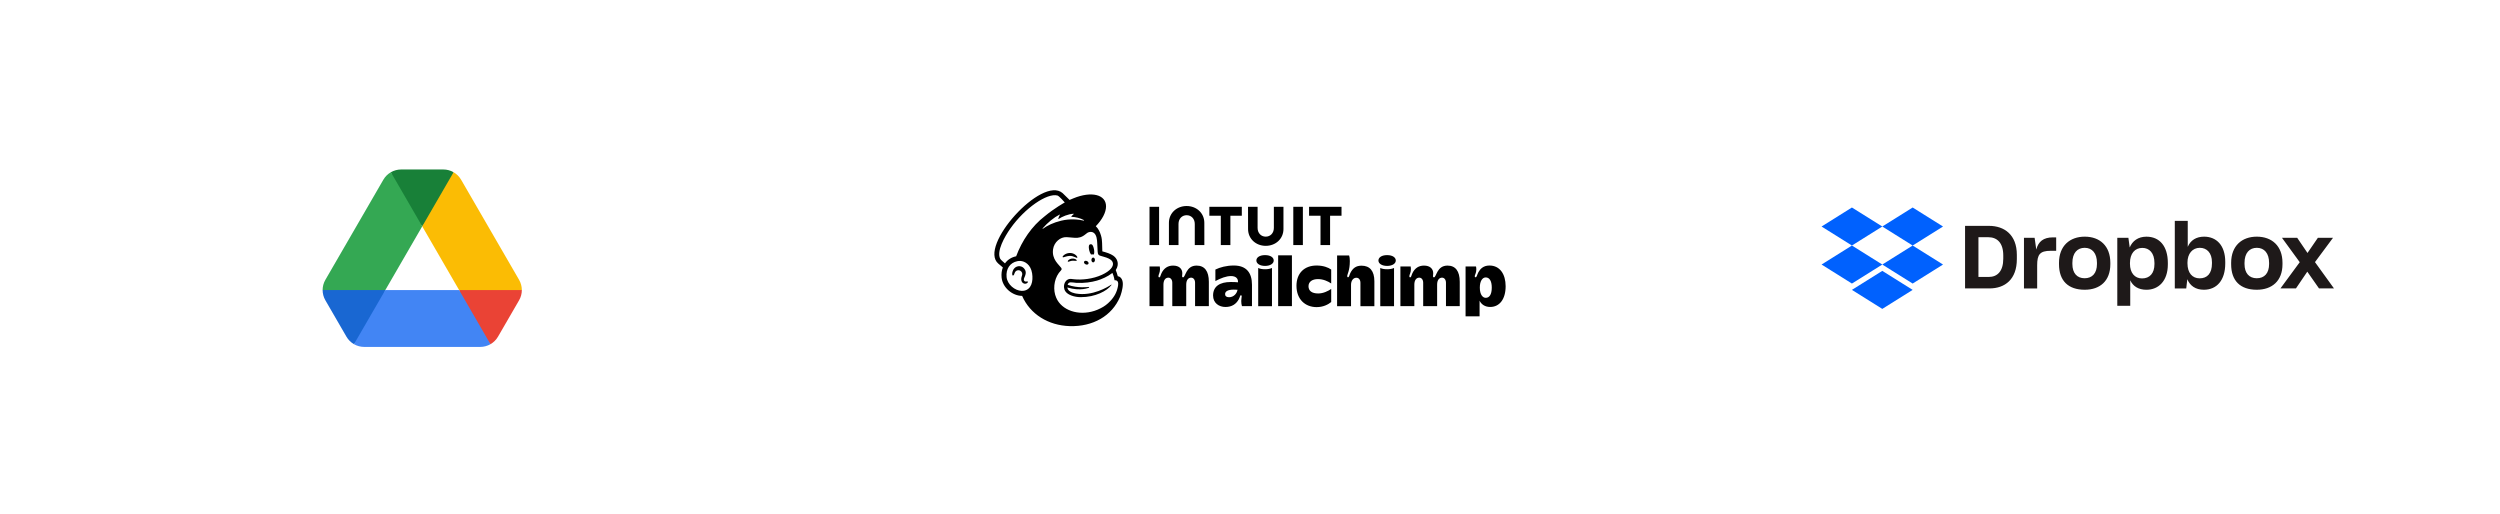 <svg width="690" height="142" viewBox="0 0 690 142" fill="none" xmlns="http://www.w3.org/2000/svg" aria-hidden="true"><g filter="url(#powerup_svg__a)"><rect x="22.535" y="23.264" width="188" height="96" rx="8.213" fill="#fff"/></g><path d="M126.716 80.054L129.107 88.27L135.371 94.995C136.219 94.508 136.94 93.802 137.447 92.926L143.267 82.88C143.775 82.007 144.027 81.031 144.027 80.054L135.088 78.328L126.716 80.054Z" fill="#EA4335"/><path d="M125.189 47.533C124.342 47.046 123.368 46.776 122.354 46.776H110.716C109.708 46.776 108.726 47.052 107.882 47.533L110.389 55.949L116.512 62.429L116.534 62.473L122.701 55.915L125.189 47.533Z" fill="#188038"/><path d="M106.351 80.054L97.428 78.013L89.044 80.054C89.044 81.027 89.296 82.001 89.8 82.876L95.62 92.926C96.127 93.799 96.849 94.505 97.696 94.995L103.866 88.659L106.351 80.054Z" fill="#1967D2"/><path d="M135.265 63.415L127.265 49.602C126.758 48.726 126.036 48.019 125.189 47.533L116.534 62.473L126.717 80.054H144.024C144.024 79.078 143.772 78.105 143.265 77.228L135.265 63.415Z" fill="#FBBC04"/><path d="M126.717 80.054H106.351L97.696 94.995C98.543 95.481 99.516 95.751 100.53 95.751H132.534C133.548 95.751 134.521 95.481 135.369 94.995L126.717 80.054Z" fill="#4285F4"/><path d="M116.534 62.473L107.882 47.533C107.035 48.019 106.317 48.722 105.81 49.595L89.8 77.238C89.296 78.111 89.044 79.084 89.044 80.054H106.351L116.534 62.473Z" fill="#34A853"/><g filter="url(#powerup_svg__b)"><rect x="251" y="23.264" width="188" height="96" rx="8.213" fill="#fff"/></g><path d="M301.117 70.235C301.392 70.202 301.655 70.2 301.896 70.235 302.036 69.915 302.06 69.363 301.933 68.762 301.746 67.869 301.493 67.33 300.97 67.413 300.447 67.498 300.427 68.144 300.614 69.036 300.719 69.538 300.907 69.968 301.115 70.233L301.117 70.235zM296.626 70.941C297 71.104 297.231 71.213 297.32 71.119 297.378 71.06 297.36 70.947 297.271 70.802 297.087 70.502 296.707 70.196 296.303 70.025 295.478 69.671 294.495 69.788 293.736 70.332 293.486 70.514 293.248 70.769 293.283 70.922 293.294 70.972 293.332 71.01 293.419 71.021 293.625 71.044 294.348 70.681 295.179 70.631 295.766 70.595 296.252 70.777 296.626 70.942V70.941zM295.87 71.368C295.382 71.444 295.114 71.605 294.941 71.754 294.794 71.882 294.702 72.024 294.703 72.125 294.703 72.172 294.725 72.199 294.741 72.214 294.762 72.234 294.79 72.244 294.821 72.244 294.931 72.244 295.179 72.145 295.179 72.145 295.857 71.902 296.305 71.932 296.748 71.983 296.993 72.01 297.109 72.026 297.163 71.941 297.179 71.916 297.197 71.865 297.148 71.786 297.035 71.601 296.542 71.289 295.87 71.368zM299.6 72.942C299.931 73.104 300.295 73.041 300.415 72.8 300.534 72.558 300.361 72.233 300.03 72.07 299.699 71.908 299.335 71.972 299.215 72.213 299.097 72.454 299.269 72.779 299.6 72.942zM301.73 71.087C301.46 71.083 301.237 71.377 301.232 71.744 301.226 72.112 301.439 72.413 301.707 72.419 301.976 72.423 302.199 72.129 302.205 71.762 302.211 71.394 301.998 71.093 301.73 71.087zM283.376 77.683C283.301 77.701 283.217 77.721 283.125 77.719 282.928 77.715 282.76 77.632 282.666 77.487 282.544 77.299 282.551 77.019 282.686 76.699 282.705 76.656 282.726 76.608 282.749 76.555 282.965 76.073 283.327 75.265 282.921 74.496 282.616 73.916 282.119 73.556 281.52 73.48 280.945 73.406 280.353 73.619 279.976 74.034 279.382 74.688 279.288 75.578 279.403 75.894 279.445 76.008 279.511 76.041 279.559 76.047 279.659 76.06 279.809 75.987 279.903 75.736 279.91 75.717 279.919 75.69 279.93 75.654 279.972 75.52 280.05 75.274 280.178 75.076 280.332 74.836 280.571 74.671 280.852 74.612 281.138 74.55 281.431 74.605 281.675 74.766 282.091 75.037 282.253 75.546 282.074 76.033 281.982 76.284 281.832 76.765 281.865 77.159 281.932 77.959 282.425 78.279 282.867 78.313 283.298 78.329 283.599 78.088 283.675 77.913 283.72 77.808 283.682 77.745 283.658 77.718 283.592 77.635 283.481 77.66 283.374 77.685L283.376 77.683z" fill="#000"/><path d="M308.515 76.255C308.499 76.198 308.391 75.809 308.245 75.34 308.099 74.87 307.947 74.54 307.947 74.54 308.536 73.662 308.546 72.877 308.469 72.432 308.385 71.881 308.155 71.41 307.691 70.925 307.227 70.44 306.277 69.942 304.944 69.569 304.791 69.526 304.289 69.388 304.244 69.375 304.241 69.346 304.207 67.73 304.176 67.036 304.155 66.535 304.112 65.751 303.867 64.98 303.576 63.937 303.071 63.023 302.439 62.439 304.182 60.638 305.271 58.653 305.268 56.95 305.264 53.677 301.229 52.687 296.259 54.737 296.253 54.74 295.213 55.179 295.206 55.184 295.202 55.179 293.303 53.322 293.274 53.296 287.604 48.369 269.883 68.001 275.549 72.769L276.787 73.814C276.466 74.644 276.34 75.594 276.443 76.615 276.576 77.927 277.255 79.186 278.355 80.158 279.401 81.081 280.774 81.665 282.108 81.663 284.312 86.727 289.35 89.834 295.256 90.009 301.592 90.197 306.911 87.233 309.138 81.91 309.284 81.537 309.903 79.853 309.903 78.368 309.903 76.882 309.056 76.255 308.516 76.255H308.515zM282.593 80.241C282.4 80.274 282.204 80.287 282.005 80.282 280.092 80.231 278.024 78.514 277.82 76.478 277.592 74.227 278.747 72.495 280.79 72.085 281.035 72.036 281.33 72.007 281.648 72.024 282.793 72.088 284.479 72.963 284.865 75.449 285.206 77.65 284.665 79.891 282.594 80.244L282.593 80.241zM280.456 70.737C279.185 70.984 278.063 71.701 277.378 72.695 276.967 72.354 276.204 71.694 276.07 71.437 274.976 69.366 277.264 65.339 278.864 63.066 282.815 57.446 289.003 53.192 291.868 53.964 292.334 54.096 293.877 55.878 293.877 55.878 293.877 55.878 291.013 57.461 288.358 59.67 284.78 62.416 282.077 66.407 280.458 70.738L280.456 70.737zM287.753 63.043C289.157 61.425 290.886 60.019 292.436 59.228 292.489 59.201 292.547 59.258 292.516 59.311 292.394 59.534 292.156 60.009 292.082 60.369 292.07 60.425 292.132 60.468 292.179 60.435 293.143 59.781 294.82 59.079 296.29 58.988 296.354 58.984 296.384 59.066 296.333 59.103 296.11 59.274 295.866 59.511 295.687 59.751 295.657 59.791 295.686 59.849 295.736 59.849 296.768 59.857 298.224 60.217 299.173 60.748 299.238 60.784 299.192 60.907 299.12 60.892 297.684 60.563 295.334 60.315 292.894 60.909 290.715 61.438 289.052 62.256 287.838 63.136 287.776 63.181 287.703 63.1 287.753 63.043zM308.58 78.872C308.305 80.534 307.596 81.881 306.405 83.123 305.681 83.901 304.8 84.577 303.793 85.069 303.259 85.349 302.689 85.591 302.089 85.787 297.599 87.248 293.005 85.641 291.524 82.191 291.406 81.931 291.305 81.66 291.228 81.376 290.597 79.103 291.133 76.374 292.807 74.658 292.911 74.549 293.016 74.42 293.016 74.257 293.016 74.123 292.93 73.979 292.855 73.877 292.269 73.03 290.239 71.587 290.646 68.792 290.938 66.786 292.699 65.372 294.342 65.455 294.48 65.463 294.62 65.471 294.758 65.48 295.47 65.522 296.09 65.613 296.676 65.638 297.657 65.679 298.538 65.537 299.582 64.67 299.935 64.378 300.217 64.124 300.695 64.043 300.745 64.035 300.87 63.99 301.12 64.002 301.374 64.014 301.618 64.085 301.835 64.23 302.672 64.785 302.791 66.13 302.834 67.113 302.859 67.674 302.927 69.033 302.951 69.424 303.004 70.315 303.239 70.441 303.716 70.598 303.983 70.685 304.231 70.751 304.598 70.853 305.707 71.163 306.364 71.478 306.777 71.882 307.024 72.135 307.138 72.403 307.174 72.659 307.305 73.609 306.434 74.783 304.129 75.849 301.609 77.014 298.552 77.31 296.441 77.075 296.279 77.056 295.704 76.992 295.701 76.992 294.012 76.765 293.048 78.941 294.063 80.432 294.717 81.392 296.496 82.018 298.277 82.018 302.361 82.018 305.498 80.28 306.666 78.78 306.701 78.735 306.705 78.73 306.76 78.648 306.817 78.562 306.77 78.514 306.698 78.563 305.744 79.213 301.507 81.797 296.976 81.019 296.976 81.019 296.426 80.928 295.923 80.733 295.524 80.578 294.688 80.195 294.585 79.34 298.243 80.466 300.545 79.401 300.545 79.401 300.587 79.384 300.616 79.337 300.61 79.289 300.604 79.232 300.552 79.189 300.495 79.195 300.495 79.195 297.497 79.637 294.665 78.603 294.973 77.604 295.794 77.965 297.033 78.065 299.268 78.197 301.271 77.873 302.751 77.449 304.034 77.082 305.719 76.359 307.026 75.33 307.467 76.296 307.623 77.359 307.623 77.359 307.623 77.359 307.965 77.299 308.25 77.474 308.519 77.639 308.718 77.983 308.582 78.873L308.58 78.872zM294.75 78.718C294.75 78.718 294.75 78.718 294.75 78.72 294.75 78.72 294.75 78.718 294.75 78.717V78.718zM330.258 73.303C327.277 73.303 327.226 76.547 326.52 76.547 326.373 76.547 326.257 76.418 326.257 76.24 326.257 76.003 326.318 75.798 326.318 75.414 326.318 74.25 325.496 73.303 323.773 73.303 322.31 73.303 321.239 74.034 320.585 75.384 320.254 76.069 320.283 76.545 319.947 76.545 319.823 76.545 319.727 76.429 319.727 76.261 319.727 75.765 320.166 75.311 320.166 74.245 320.166 73.968 320.144 73.734 320.1 73.543H317.263V84.499H321.111V78.555C321.111 77.383 321.614 76.633 322.474 76.633 323.044 76.633 323.551 77.129 323.551 78.038V84.499H327.398V78.555C327.398 77.239 328.009 76.633 328.762 76.633 329.393 76.633 329.839 77.214 329.839 78.038V84.499H333.642V77.772C333.642 74.833 332.471 73.302 330.257 73.302L330.258 73.303zM356.571 70.477H352.769V84.501H356.571V70.477zM357.827 78.892C357.827 82.619 360.247 84.765 363.389 84.765 365.19 84.765 366.567 84.054 367.412 83.362V79.747C366.557 80.33 365.241 80.996 363.828 80.996 362.066 80.996 361.146 80.267 361.146 79.002 361.146 77.738 362.207 77.03 363.762 77.03 365.17 77.03 366.462 77.589 367.41 78.236V74.401C366.607 73.805 365.189 73.283 363.387 73.283 360.015 73.283 357.825 75.384 357.825 78.893L357.827 78.892zM375.787 73.326C374.24 73.326 373.345 74.041 372.687 75.364 372.397 75.948 372.376 76.525 372.049 76.525 371.926 76.525 371.829 76.412 371.829 76.241 371.829 75.634 372.554 74.728 372.554 72.056 372.554 71.384 372.488 70.866 372.357 70.5H369.038V84.502H372.885V78.605C372.885 77.5 373.469 76.657 374.358 76.657 375.021 76.657 375.48 77.194 375.48 78.062V84.502H379.327V77.643C379.327 74.781 378.075 73.326 375.788 73.326H375.787zM411.091 73.282C409.391 73.282 408.522 74.248 408.037 75.14 407.653 75.846 407.597 76.525 407.267 76.525 407.106 76.525 407.025 76.431 407.025 76.241 407.025 75.905 407.464 75.335 407.464 74.401 407.464 74.021 407.434 73.737 407.376 73.547H404.497V87.308H408.365V82.985C408.856 84.03 409.885 84.722 411.29 84.722 413.824 84.722 415.555 82.638 415.555 79.002 415.555 75.648 413.951 73.283 411.093 73.283L411.091 73.282zM410.057 82.2C409.281 82.2 408.43 81.398 408.43 79.373 408.43 77.609 409.126 76.568 410.057 76.568 411.129 76.568 411.728 77.597 411.728 79.373 411.728 81.346 411.038 82.2 410.057 82.2zM340.518 73.281C338.531 73.281 336.711 73.771 335.447 74.398V77.571C336.919 76.779 338.427 76.192 339.751 76.192 341.168 76.192 341.768 76.937 341.683 77.917 341.111 77.858 340.476 77.834 339.706 77.834 336.697 77.834 334.811 79.005 334.811 81.554 334.811 83.648 336.446 84.727 338.236 84.727 340.026 84.727 341.183 83.895 341.879 82.64 342.275 81.926 342.242 81.488 342.499 81.488 342.626 81.488 342.714 81.578 342.714 81.719 342.714 82.177 342.583 82.444 342.583 83.064 342.583 83.644 342.659 84.132 342.78 84.486H345.546V78.62C345.546 75.289 344.017 73.28 340.518 73.28V73.281zM339.222 82.035C338.508 82.035 338.125 81.723 338.125 81.181 338.125 80.475 338.792 79.934 340.518 79.934 340.898 79.934 341.242 79.947 341.555 79.972 341.402 80.981 340.521 82.035 339.222 82.035zM354.234 63.218V57.071H351.586V62.904C351.586 64.349 350.615 65.315 349.341 65.315 348.067 65.315 347.096 64.347 347.096 62.904V57.071H344.453L344.467 63.218C344.467 65.894 346.617 67.852 349.348 67.852 352.08 67.852 354.234 65.899 354.234 63.218zM364.46 67.64H367.104V59.539H370.259V57.071H361.303V59.539H364.46V67.64zM359.593 57.075H356.95V67.644H359.593V57.075zM336.943 67.64H339.586V59.539H342.74V57.071H333.784V59.539H336.943V67.64zM319.909 62.361V57.075H317.265V67.644H319.909V62.361zM325.267 61.809C325.267 60.364 326.238 59.398 327.512 59.398 328.786 59.398 329.757 60.365 329.757 61.809V67.641H332.4L332.393 61.495C332.393 58.818 330.239 56.86 327.508 56.86 324.776 56.86 322.622 58.813 322.622 61.495V67.641H325.266V61.809H325.267zM399.506 73.303C396.525 73.303 396.473 76.547 395.768 76.547 395.621 76.547 395.504 76.418 395.504 76.24 395.504 76.003 395.566 75.798 395.566 75.414 395.566 74.25 394.744 73.303 393.021 73.303 391.558 73.303 390.486 74.034 389.833 75.384 389.502 76.069 389.53 76.545 389.195 76.545 389.071 76.545 388.975 76.429 388.975 76.261 388.975 75.765 389.414 75.311 389.414 74.245 389.414 73.968 389.392 73.734 389.348 73.543H386.511V84.499H390.358V78.555C390.358 77.383 390.862 76.633 391.722 76.633 392.292 76.633 392.799 77.129 392.799 78.038V84.499H396.646V78.555C396.646 77.239 397.257 76.633 398.01 76.633 398.64 76.633 399.087 77.214 399.087 78.038V84.499H402.889V77.772C402.889 74.833 401.719 73.302 399.504 73.302L399.506 73.303zM382.865 74.312C382.058 74.312 381.421 74.196 380.953 73.962V84.502H384.755V73.962C384.261 74.179 383.674 74.312 382.865 74.312zM382.842 70.412C381.27 70.412 380.447 71.105 380.447 71.901 380.447 72.76 381.421 73.391 382.842 73.391 384.264 73.391 385.238 72.76 385.238 71.901 385.238 71.105 384.413 70.412 382.842 70.412zM349.175 74.312C348.369 74.312 347.731 74.196 347.263 73.962V84.502H351.065V73.962C350.572 74.179 349.984 74.312 349.175 74.312zM349.153 70.412C347.58 70.412 346.757 71.105 346.757 71.901 346.757 72.76 347.732 73.391 349.153 73.391 350.574 73.391 351.549 72.76 351.549 71.901 351.549 71.105 350.724 70.412 349.153 70.412z" fill="#000"/><g filter="url(#powerup_svg__c)"><rect x="479.465" y="23.264" width="188" height="96" rx="8.213" fill="#fff"/></g><path d="M511.13 57.271L502.75 62.518 511.13 67.765 519.512 62.518 527.893 67.765 536.273 62.518 527.893 57.271 519.512 62.518 511.13 57.271zM511.13 78.26L502.75 73.013 511.13 67.765 519.512 73.013 511.13 78.26zM519.512 73.013L527.893 67.765 536.273 73.013 527.892 78.26 519.512 73.013zM519.512 85.256L511.13 80.009 519.512 74.762 527.893 80.009 519.512 85.256z" fill="#0061FE"/><path d="M542.357 62.339H548.968C553.196 62.339 556.649 64.785 556.649 70.332V71.518C556.649 77.087 553.391 79.606 549.068 79.606H542.357V62.339ZM546.05 65.466V76.438H548.894C551.273 76.438 552.902 74.864 552.902 71.402V70.506C552.902 67.044 551.227 65.47 548.769 65.47H546.05V65.466ZM558.614 65.635H561.553L562.013 68.882C562.573 66.656 564.007 65.516 566.606 65.516H567.506V69.221H566.001C562.987 69.221 562.258 70.262 562.258 73.216V79.611H558.614V65.635ZM568.285 72.922V72.534C568.285 67.837 571.299 65.317 575.382 65.317C579.56 65.317 582.453 67.883 582.453 72.534V72.922C582.453 77.524 579.61 79.97 575.382 79.97C570.863 79.97 568.285 77.524 568.285 72.922ZM578.76 72.873V72.534C578.76 69.919 577.446 68.395 575.382 68.395C573.342 68.395 571.978 69.824 571.978 72.534V72.873C571.978 75.393 573.268 76.797 575.357 76.797C577.45 76.797 578.76 75.418 578.76 72.873ZM584.373 65.635H587.436L587.801 68.3C588.555 66.507 590.11 65.322 592.418 65.322C595.992 65.322 598.325 67.887 598.325 72.588V72.976C598.325 77.578 595.726 79.974 592.418 79.974C590.184 79.974 588.7 78.983 587.946 77.359V84.406H584.373V65.635ZM594.628 72.898V72.584C594.628 69.799 593.193 68.42 591.274 68.42C589.235 68.42 587.871 69.969 587.871 72.559V72.828C587.871 75.298 589.185 76.847 591.2 76.847C593.294 76.847 594.628 75.467 594.628 72.898ZM603.694 77.066L603.404 79.611H600.244V60.959H603.818V68.126C604.597 66.309 606.151 65.317 608.361 65.317C611.689 65.342 614.169 67.643 614.169 72.29V72.704C614.169 77.355 611.835 79.97 608.262 79.97C605.953 79.97 604.448 78.859 603.694 77.066ZM610.5 72.704V72.365C610.5 69.799 609.09 68.395 607.147 68.395C605.127 68.395 603.744 70.018 603.744 72.414V72.704C603.744 75.319 605.078 76.822 607.097 76.822C609.211 76.822 610.5 75.467 610.5 72.704ZM615.797 72.922V72.534C615.797 67.837 618.786 65.317 622.869 65.317C627.048 65.317 629.966 67.883 629.966 72.534V72.922C629.966 77.524 627.098 79.97 622.869 79.97C618.347 79.97 615.797 77.524 615.797 72.922ZM626.269 72.873V72.534C626.269 69.919 624.954 68.395 622.89 68.395C620.851 68.395 619.487 69.824 619.487 72.534V72.873C619.487 75.393 620.776 76.797 622.865 76.797C624.983 76.797 626.269 75.418 626.269 72.873ZM634.728 72.365L629.821 65.631H634.025L636.868 69.82L639.736 65.631H643.914L638.932 72.34L644.18 79.606H640.047L636.814 74.98L633.68 79.606H629.402L634.728 72.365Z" fill="#1E1919"/><defs><filter id="powerup_svg__a" x=".055" y=".783" width="232.961" height="140.961" filterUnits="userSpaceOnUse" color-interpolation-filters="sRGB"><feFlood flood-opacity="0" result="BackgroundImageFix"/><feColorMatrix in="SourceAlpha" values="0 0 0 0 0 0 0 0 0 0 0 0 0 0 0 0 0 0 127 0" result="hardAlpha"/><feOffset/><feGaussianBlur stdDeviation="11.24"/><feColorMatrix values="0 0 0 0 0 0 0 0 0 0 0 0 0 0 0 0 0 0 0.11 0"/><feBlend in2="BackgroundImageFix" result="effect1_dropShadow_56_670"/><feBlend in="SourceGraphic" in2="effect1_dropShadow_56_670" result="shape"/></filter><filter id="powerup_svg__b" x="228.52" y=".783" width="232.961" height="140.961" filterUnits="userSpaceOnUse" color-interpolation-filters="sRGB"><feFlood flood-opacity="0" result="BackgroundImageFix"/><feColorMatrix in="SourceAlpha" values="0 0 0 0 0 0 0 0 0 0 0 0 0 0 0 0 0 0 127 0" result="hardAlpha"/><feOffset/><feGaussianBlur stdDeviation="11.24"/><feColorMatrix values="0 0 0 0 0 0 0 0 0 0 0 0 0 0 0 0 0 0 0.11 0"/><feBlend in2="BackgroundImageFix" result="effect1_dropShadow_56_670"/><feBlend in="SourceGraphic" in2="effect1_dropShadow_56_670" result="shape"/></filter><filter id="powerup_svg__c" x="456.984" y=".783" width="232.961" height="140.961" filterUnits="userSpaceOnUse" color-interpolation-filters="sRGB"><feFlood flood-opacity="0" result="BackgroundImageFix"/><feColorMatrix in="SourceAlpha" values="0 0 0 0 0 0 0 0 0 0 0 0 0 0 0 0 0 0 127 0" result="hardAlpha"/><feOffset/><feGaussianBlur stdDeviation="11.24"/><feColorMatrix values="0 0 0 0 0 0 0 0 0 0 0 0 0 0 0 0 0 0 0.11 0"/><feBlend in2="BackgroundImageFix" result="effect1_dropShadow_56_670"/><feBlend in="SourceGraphic" in2="effect1_dropShadow_56_670" result="shape"/></filter></defs></svg>